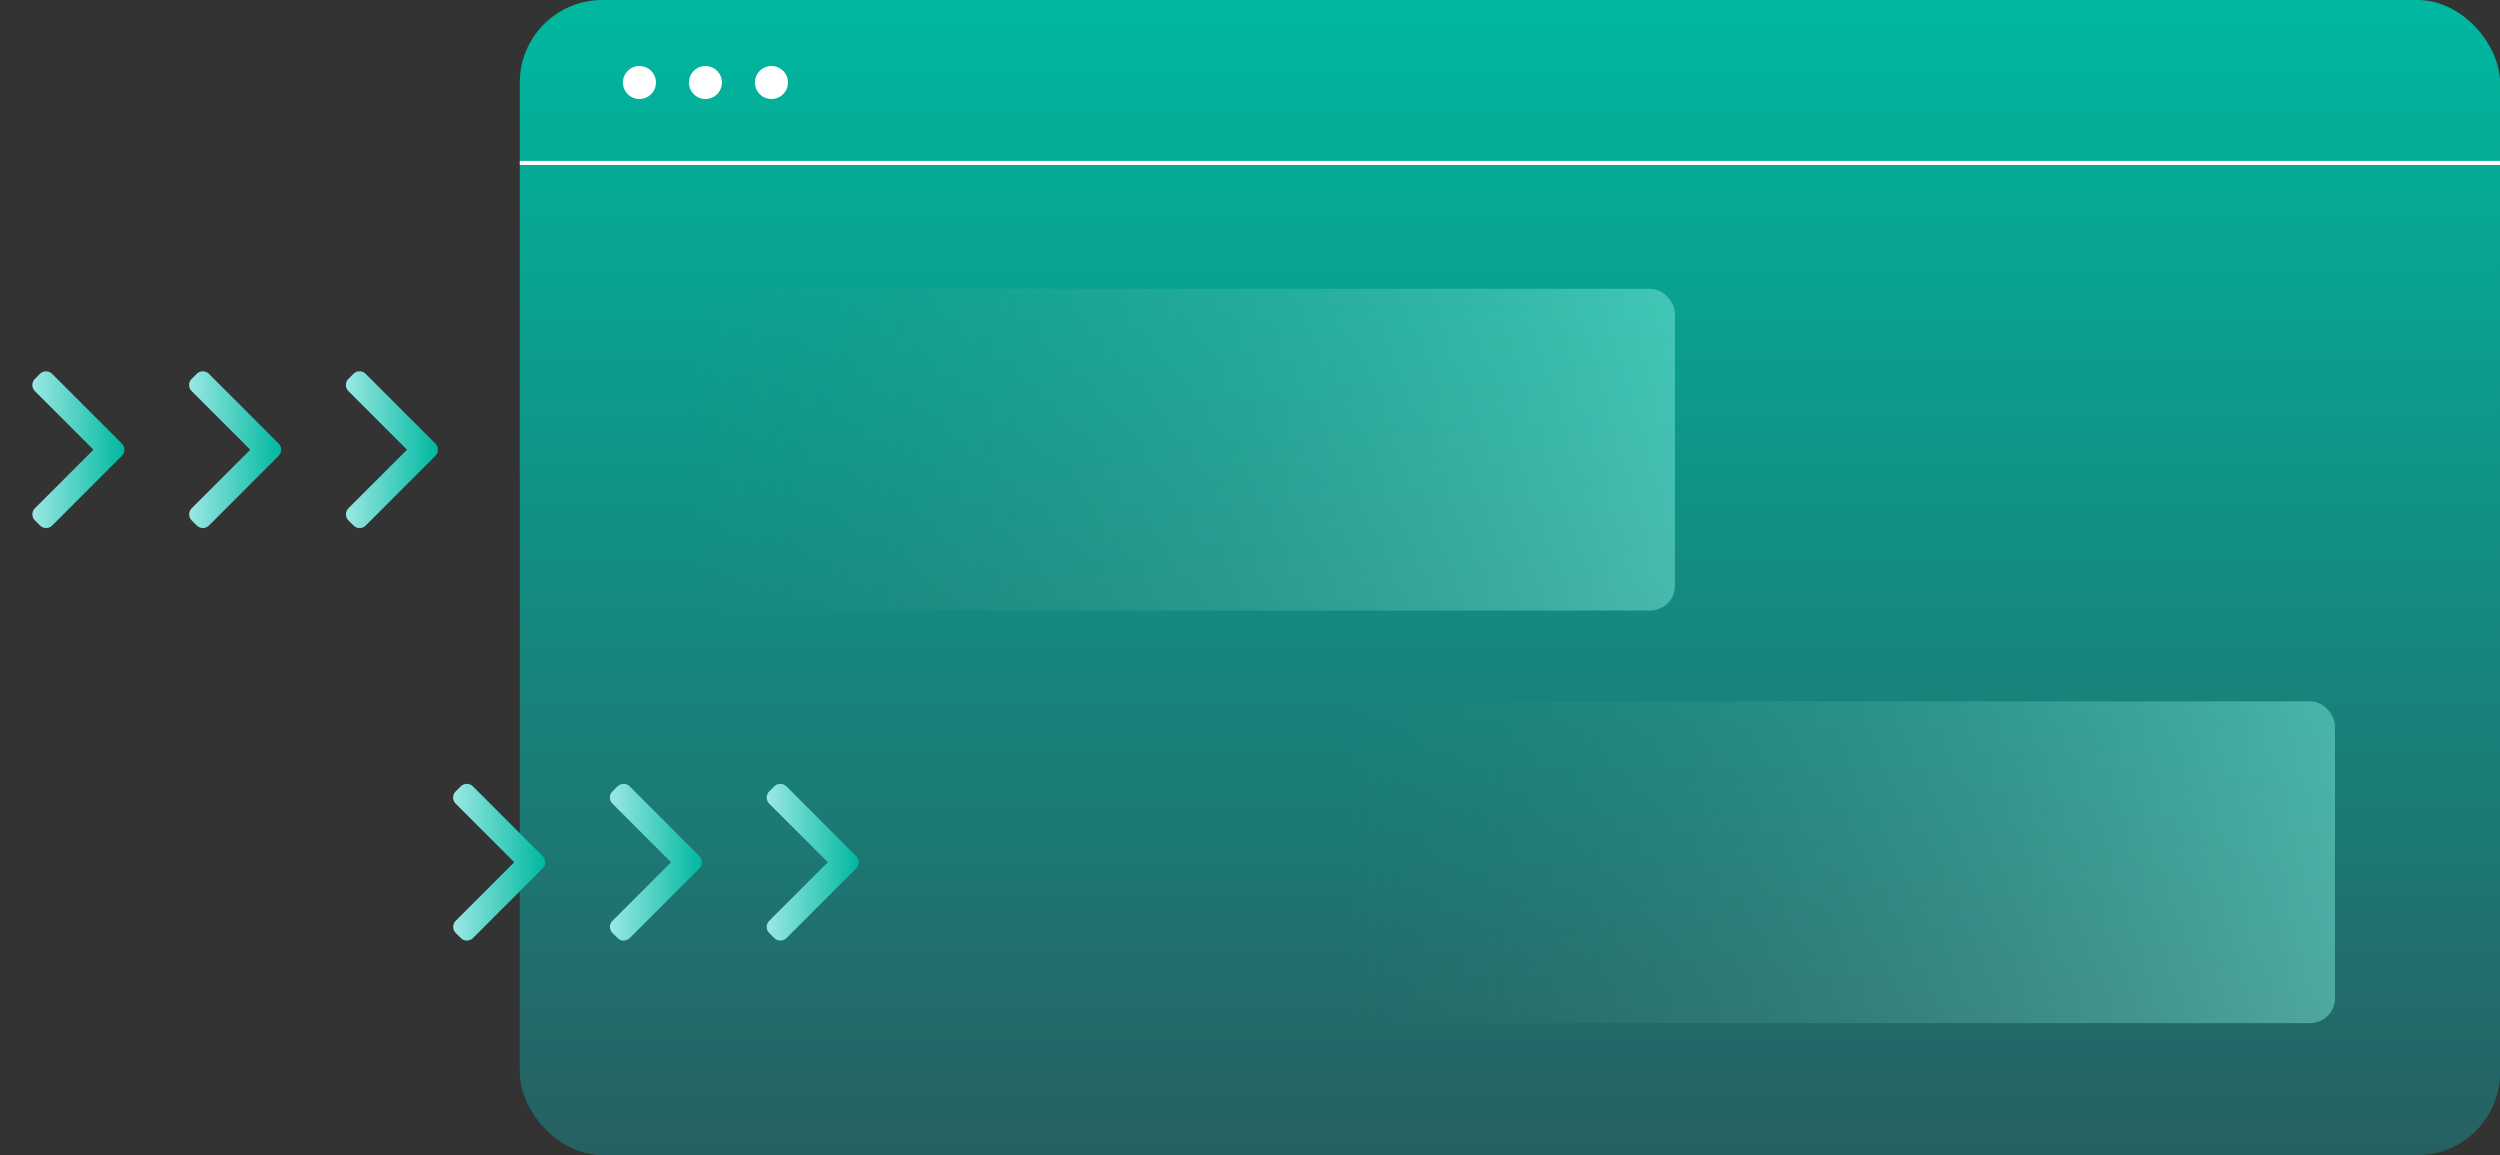 <svg xmlns="http://www.w3.org/2000/svg" width="606" height="280" viewBox="0 0 606 280" fill="none"><rect x="0" y="0" width="606" height="280" fill="#333333" stroke="none"/><rect x="126" width="480" height="280" rx="20" fill="url(#paint0_linear_403_162)"/><line x1="126" y1="39.5" x2="606" y2="39.5" stroke="white"/><circle cx="155" cy="20" r="4" fill="white"/><circle cx="171" cy="20" r="4" fill="white"/><circle cx="187" cy="20" r="4" fill="white"/><rect opacity="0.45" x="166" y="70" width="240" height="78" rx="6" fill="url(#paint1_linear_403_162)"/><rect opacity="0.45" x="326" y="170" width="240" height="78" rx="6" fill="url(#paint2_linear_403_162)"/><path d="M98.66 109.008L84.445 94.792C84.053 94.401 83.838 93.879 83.838 93.322C83.838 92.765 84.053 92.243 84.445 91.852L85.69 90.607C86.081 90.216 86.603 90 87.16 90C87.717 90 88.239 90.216 88.63 90.607L105.556 107.533C105.949 107.925 106.164 108.45 106.162 109.007C106.164 109.567 105.949 110.091 105.556 110.483L88.646 127.393C88.254 127.784 87.733 128 87.176 128C86.619 128 86.097 127.784 85.706 127.393L84.46 126.148C83.65 125.337 83.65 124.018 84.46 123.208L98.66 109.008Z" fill="url(#paint3_linear_403_162)"/><path d="M60.66 109.008L46.445 94.792C46.053 94.401 45.838 93.879 45.838 93.322C45.838 92.765 46.053 92.243 46.445 91.852L47.69 90.607C48.081 90.216 48.603 90 49.16 90C49.717 90 50.239 90.216 50.63 90.607L67.556 107.533C67.949 107.925 68.164 108.45 68.162 109.007C68.164 109.567 67.949 110.091 67.556 110.483L50.646 127.393C50.255 127.784 49.733 128 49.176 128C48.619 128 48.097 127.784 47.706 127.393L46.46 126.148C45.65 125.337 45.65 124.018 46.46 123.208L60.66 109.008Z" fill="url(#paint4_linear_403_162)"/><path d="M22.66 109.008L8.445 94.792C8.053 94.401 7.838 93.879 7.838 93.322C7.838 92.765 8.053 92.243 8.445 91.852L9.69 90.607C10.081 90.216 10.604 90 11.16 90C11.717 90 12.239 90.216 12.63 90.607L29.556 107.533C29.949 107.925 30.164 108.45 30.162 109.007C30.164 109.567 29.949 110.091 29.556 110.483L12.646 127.393C12.255 127.784 11.733 128 11.176 128C10.619 128 10.097 127.784 9.706 127.393L8.46 126.148C7.65 125.337 7.65 124.018 8.46 123.208L22.66 109.008Z" fill="url(#paint5_linear_403_162)"/><path d="M200.66 209.008L186.445 194.792C186.053 194.401 185.838 193.879 185.838 193.322C185.838 192.765 186.053 192.244 186.445 191.852L187.69 190.607C188.081 190.216 188.604 190 189.16 190C189.717 190 190.239 190.216 190.63 190.607L207.556 207.533C207.949 207.925 208.164 208.45 208.162 209.007C208.164 209.567 207.949 210.091 207.556 210.483L190.646 227.393C190.255 227.784 189.733 228 189.176 228C188.619 228 188.097 227.784 187.706 227.393L186.46 226.148C185.65 225.337 185.65 224.018 186.46 223.208L200.66 209.008Z" fill="url(#paint6_linear_403_162)"/><path d="M162.66 209.008L148.445 194.792C148.053 194.401 147.838 193.879 147.838 193.322C147.838 192.765 148.053 192.244 148.445 191.852L149.69 190.607C150.081 190.216 150.604 190 151.16 190C151.717 190 152.239 190.216 152.63 190.607L169.556 207.533C169.949 207.925 170.164 208.45 170.162 209.007C170.164 209.567 169.949 210.091 169.556 210.483L152.646 227.393C152.255 227.784 151.733 228 151.176 228C150.619 228 150.097 227.784 149.706 227.393L148.46 226.148C147.65 225.337 147.65 224.018 148.46 223.208L162.66 209.008Z" fill="url(#paint7_linear_403_162)"/><path d="M124.66 209.008L110.445 194.792C110.053 194.401 109.838 193.879 109.838 193.322C109.838 192.765 110.053 192.244 110.445 191.852L111.69 190.607C112.081 190.216 112.604 190 113.16 190C113.717 190 114.239 190.216 114.63 190.607L131.556 207.533C131.949 207.925 132.164 208.45 132.162 209.007C132.164 209.567 131.949 210.091 131.556 210.483L114.646 227.393C114.255 227.784 113.733 228 113.176 228C112.619 228 112.097 227.784 111.706 227.393L110.46 226.148C109.65 225.337 109.65 224.018 110.46 223.208L124.66 209.008Z" fill="url(#paint8_linear_403_162)"/><defs><linearGradient id="paint0_linear_403_162" x1="366" y1="0" x2="366" y2="288.5" gradientUnits="userSpaceOnUse"><stop stop-color="#00B8A0"/><stop offset="1" stop-color="#285D60"/></linearGradient><linearGradient id="paint1_linear_403_162" x1="406" y1="109" x2="166" y2="109" gradientUnits="userSpaceOnUse"><stop stop-color="#85F4E3"/><stop offset="1" stop-color="#4D8E84" stop-opacity="0"/></linearGradient><linearGradient id="paint2_linear_403_162" x1="566" y1="209" x2="326" y2="209" gradientUnits="userSpaceOnUse"><stop stop-color="#85F4E3"/><stop offset="1" stop-color="#4D8E84" stop-opacity="0"/></linearGradient><linearGradient id="paint3_linear_403_162" x1="80" y1="110.5" x2="106" y2="110.5" gradientUnits="userSpaceOnUse"><stop stop-color="#B5F1EF"/><stop offset="1" stop-color="#00B8A0"/></linearGradient><linearGradient id="paint4_linear_403_162" x1="42" y1="110.5" x2="68" y2="110.5" gradientUnits="userSpaceOnUse"><stop stop-color="#B5F1EF"/><stop offset="1" stop-color="#00B8A0"/></linearGradient><linearGradient id="paint5_linear_403_162" x1="4" y1="110.5" x2="30" y2="110.5" gradientUnits="userSpaceOnUse"><stop stop-color="#B5F1EF"/><stop offset="1" stop-color="#00B8A0"/></linearGradient><linearGradient id="paint6_linear_403_162" x1="182" y1="210.5" x2="208" y2="210.5" gradientUnits="userSpaceOnUse"><stop stop-color="#B5F1EF"/><stop offset="1" stop-color="#00B8A0"/></linearGradient><linearGradient id="paint7_linear_403_162" x1="144" y1="210.5" x2="170" y2="210.5" gradientUnits="userSpaceOnUse"><stop stop-color="#B5F1EF"/><stop offset="1" stop-color="#00B8A0"/></linearGradient><linearGradient id="paint8_linear_403_162" x1="106" y1="210.5" x2="132" y2="210.5" gradientUnits="userSpaceOnUse"><stop stop-color="#B5F1EF"/><stop offset="1" stop-color="#00B8A0"/></linearGradient></defs></svg>